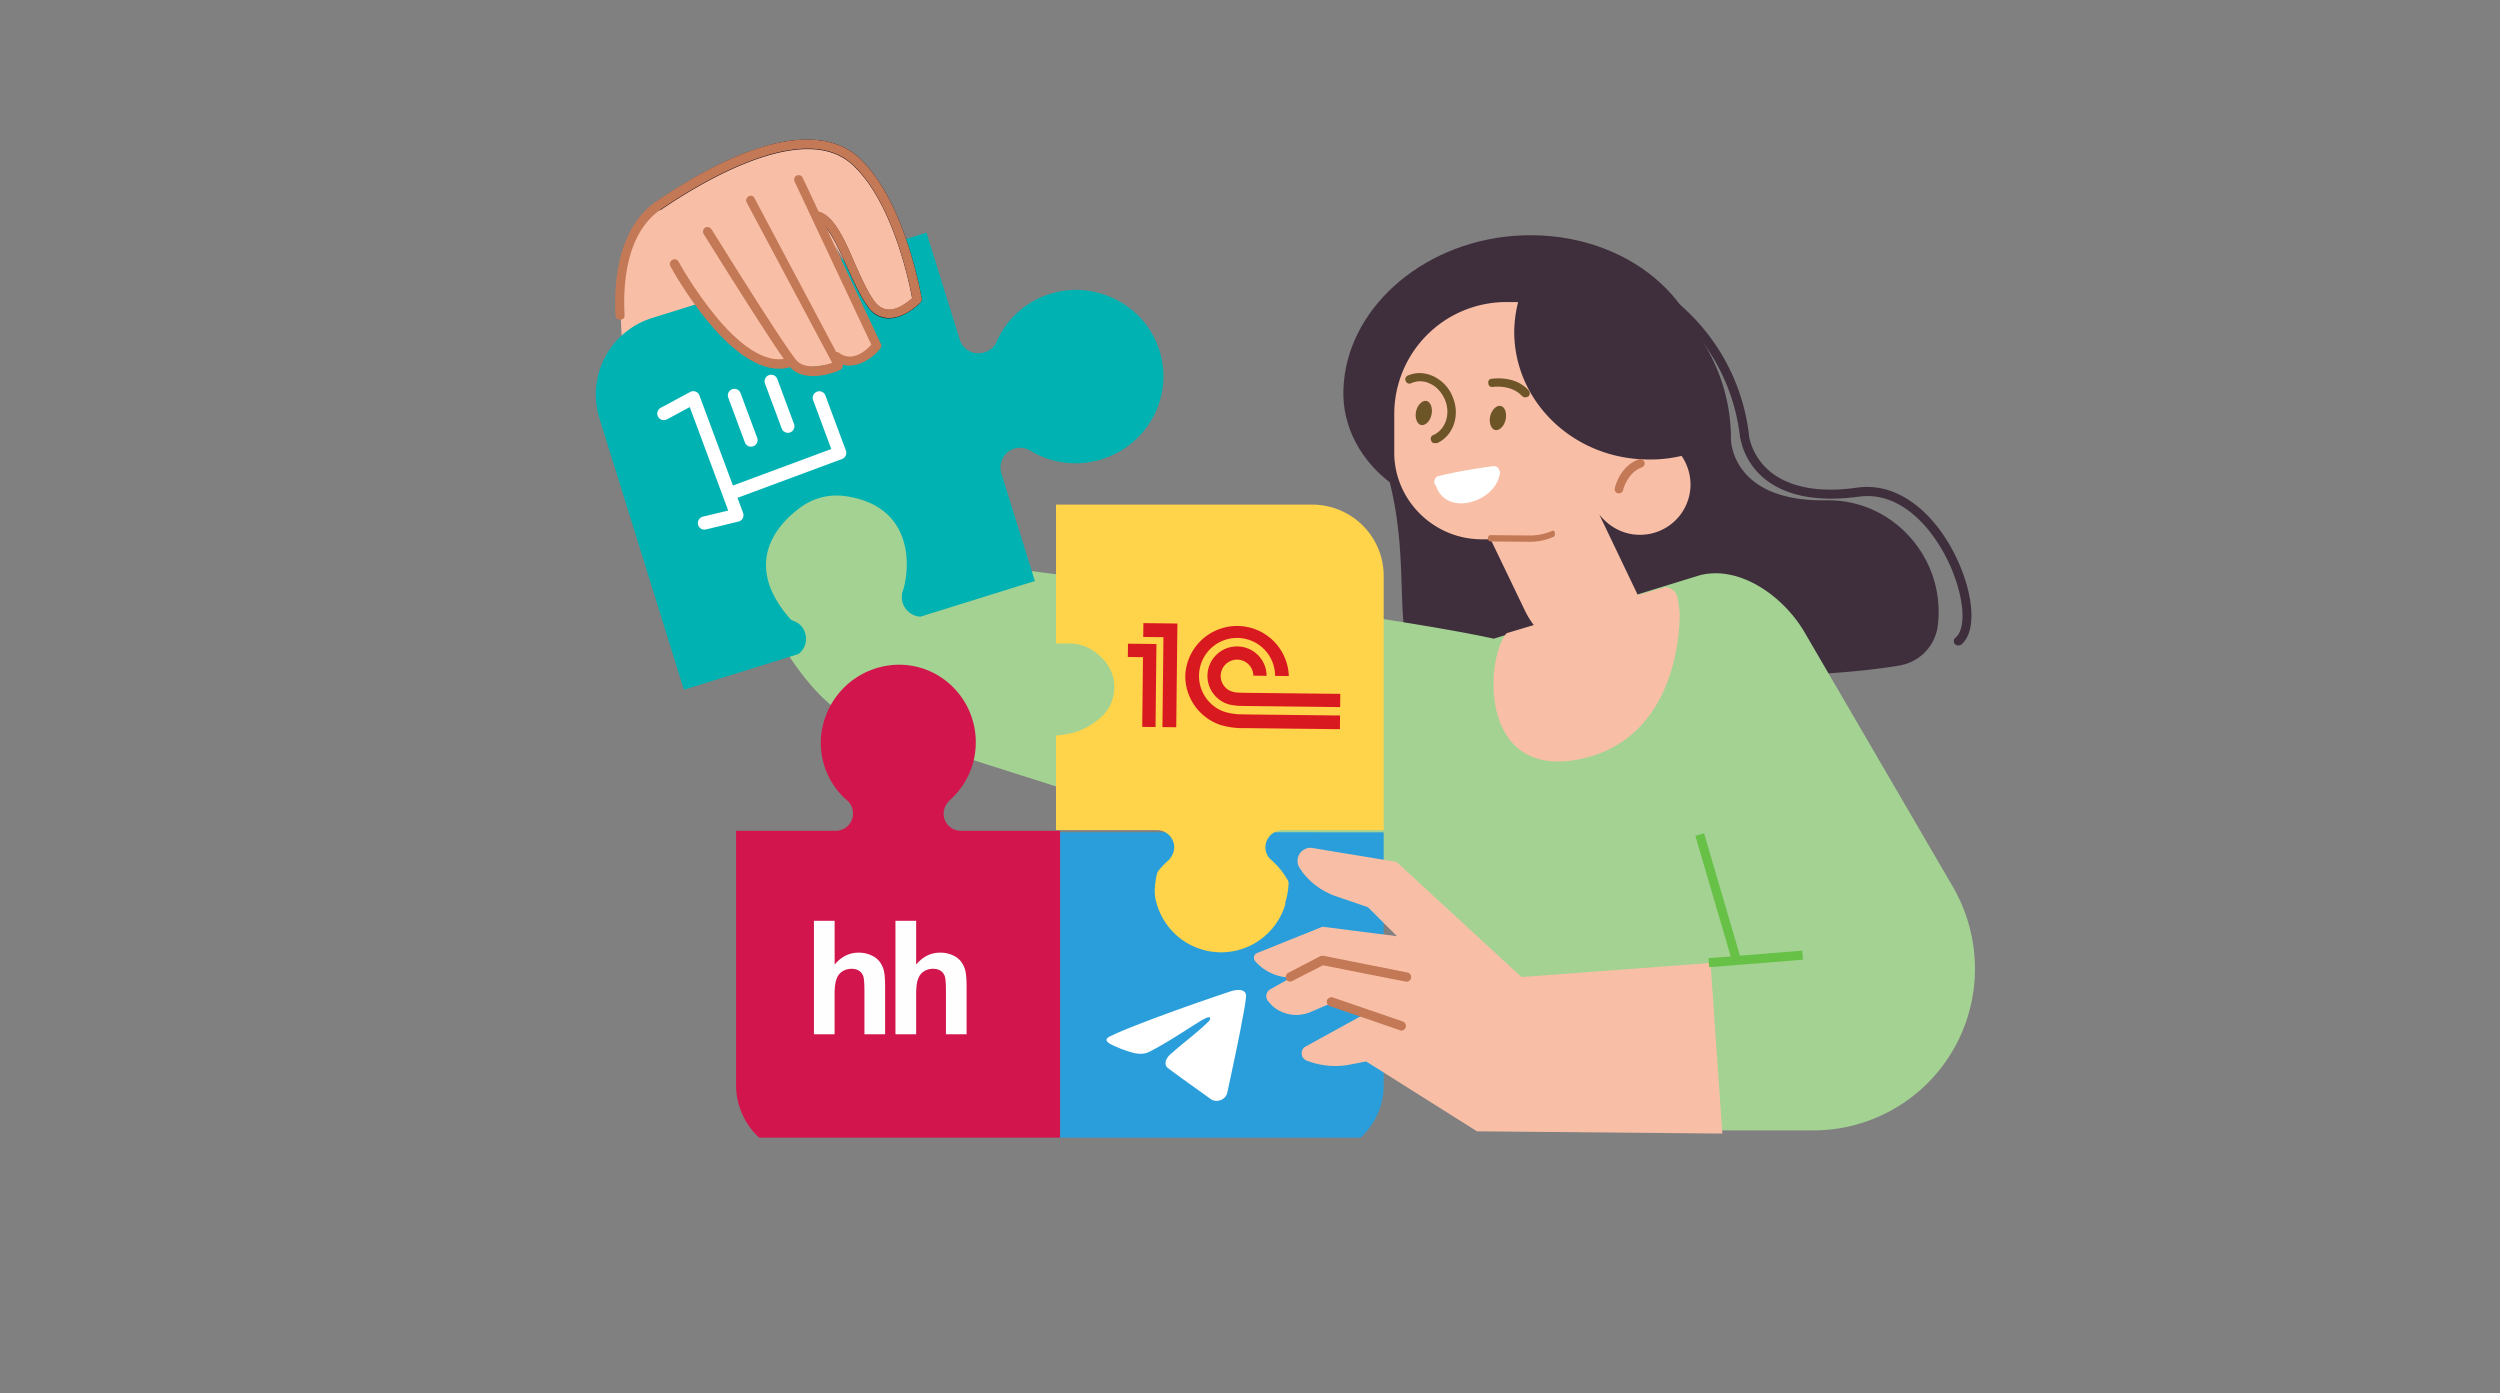 <svg xmlns="http://www.w3.org/2000/svg" width="610" height="340" fill="none"><rect width="100%" height="100%" fill="#808080" stroke="none"/><g clip-path="url(#a)"><path fill="#3F2F3D" d="M416.26 90.97c-1.77-21.03-23.95-36.2-49.11-33.2-22.62 2.76-39.8 19.7-39.36 38.96.22 8.52 5.1 17.82 15.4 23.68 11.65 3.77 19.85 3.88 34.82 2.44 22.5-2 38.25-31.33 38.25-31.88"/><path fill="#F8BFA6" d="m177.9 81.78-6.21-4.76-10.98 4.21c-3.33 2.32-4.32 3.54-6.43 6.75l-1.66 1.44s-5.66-28.89 8.2-39.07 37.8-21.7 47.9-11.07c10.09 10.62 15.07 33.87 15.07 33.87s-7.76 7.53-11.86.66c-5.65-9.52-8.31-14.28-8.31-14.28l9.86 25.35s-4.87 3.55-10.42 4.1c-5.54.33-13.63 3.43-25.16-7.2"/><path fill="#3F2F3D" d="M472.8 152.84c2.1-16.16-10.42-30.77-26.72-30.77h-.33c-22.84.45-23.4-14.16-23.4-14.94a44.07 44.07 0 0 0-45.56-44.16c-22.62.77-51.78 20.8-42.35 41.28 14.63 32.32-.11 58 17.63 59.55 14.52 1.33 82.81 3.54 111.53-1.44a11.3 11.3 0 0 0 9.2-9.52"/><path fill="#A4D293" d="m476.57 216.49-36.25-62.2c-5.1-8.75-15.75-16.39-25.5-13.95l-50.34 15.5c-31.15-6.87-134.7-19.16-134.7-19.16l-43.24-61.87-32.92 8.86 26.5 56.22c16.73 28.23 21.06 35.76 41.46 40.52l117.3 37.3 25.05 56.9 51.67 1.2h26.82a39.4 39.4 0 0 0 39.47-39.4 40 40 0 0 0-5.32-19.92"/><path fill="#2A9EDA" d="M236.1 261.33a19.1 19.1 0 0 0 14.81-6.42 4 4 0 0 1 2.99-1.3h.12c2.27 0 4.18 1.9 4.18 4.15v24.37h61.98c9.68 0 17.44-7.72 17.44-17.35v-61.7H258.2v24.37a4.2 4.2 0 0 1-4.18 4.16c-1.2 0-2.4-.6-3.23-1.43a18.8 18.8 0 0 0-14.2-6.41c-10.76 0-19.48 8.91-18.88 19.73.48 9.63 8.6 17.6 18.4 17.83"/><path fill="#FFD34A" d="M316.7 224.64a19.2 19.2 0 0 0-6.5-14.81 4 4 0 0 1-1.44-3.1 4.25 4.25 0 0 1 4.21-4.18h24.65v-62c0-9.67-7.81-17.43-17.55-17.43h-62.4V157h3.19c2.66 0 5.23 1 7.2 2.8l.63.57a9.9 9.9 0 0 1 .17 14.44 16.5 16.5 0 0 1-9.15 4.41l-2.05.28v23.05h24.65c2.29 0 4.2 1.9 4.2 4.18 0 1.19-.6 2.38-1.43 3.22a18.7 18.7 0 0 0-6.5 14.21 18.9 18.9 0 0 0 19.96 18.87c9.86-.6 17.92-8.72 18.16-18.39"/><path fill="#00B2B2" stroke="#00B2B2" stroke-width=".91" d="M206.3 120.6c16.2 2.31 16.62 16.24 14.5 23.6l23.8-17.1-32.94-26.7-42.36 9.9c.2 6.38 1.24 22.35 3.68 35.25s14.24 9.48 19.83 6.15c-11.8-13.08-4.95-23.2 2.64-28.54a15.2 15.2 0 0 1 10.85-2.55Z"/><path fill="#00B2B2" d="M256.9 71.52a20.9 20.9 0 0 0-13.77 11.98 4.6 4.6 0 0 1-2.78 2.41l-.26.08a4.76 4.76 0 0 1-5.9-3.07l-8.14-26.17-66.8 20.8a19.54 19.54 0 0 0-13 24.48l20.62 66.26 27.93-8.7a4.6 4.6 0 0 0 1.65-5.13 4.3 4.3 0 0 0-2.58-2.84A21.3 21.3 0 0 1 182 137.96c-3-10.55 2.96-21.79 13.35-25.59 11.56-4.15 24.07 2.03 27.65 13.52 1.87 6 .96 12.17-2.13 17.2a4.8 4.8 0 0 0-.76 3.45 4.85 4.85 0 0 0 4.47 3.93l27.93-8.7-8.14-26.16a4.9 4.9 0 0 1 1.7-5.43 4.8 4.8 0 0 1 5.28-.25 21.3 21.3 0 0 0 17.47 2.13c11.58-3.6 18-16.1 13.74-27.53-3.73-10.18-15.15-16-25.65-13.02"/><path fill="#D2154C" d="M200.3 180.62a18.5 18.5 0 0 0 6.53 14.8c.83.72 1.31 1.92 1.31 2.99v.12c0 2.27-1.9 4.18-4.16 4.18H179.6v61.99c0 9.67 7.73 17.43 17.36 17.43h61.7v-79.42H234.4a4.2 4.2 0 0 1-4.16-4.18c0-1.2.6-2.39 1.43-3.22a18.8 18.8 0 0 0 6.42-14.22c0-10.75-8.92-19.46-19.74-18.87a19.23 19.23 0 0 0-18.07 18.4"/><path fill="#F8BFA6" d="m177.9 81.78-13.3-17.04s-17.53-4.32-3.78-14.5 37.8-21.59 47.9-10.96c10.09 10.62 15.07 33.87 15.07 33.87s-7.76 7.53-11.86.66c-5.65-9.52-8.31-14.28-8.31-14.28l9.86 25.35s-4.87 3.54-10.42 4.1c-5.54.33-13.63 3.43-25.16-7.2"/><path fill="#080717" d="M216.92 77.69h-.44a6.2 6.2 0 0 1-4.77-2.88c-1.78-2.43-3.44-6.09-4.99-9.52-2.22-4.98-4.77-10.62-7.32-11.4a1.2 1.2 0 0 1-.77-1.33 1.2 1.2 0 0 1 1.33-.77c3.54 1.1 6.1 6.64 8.64 12.62 1.56 3.43 3.1 6.97 4.77 9.18.89 1.22 2 1.88 3.22 2 2.44.22 4.99-1.89 5.98-2.77-.66-3.65-4.76-23.69-14.63-32.65-11.75-10.74-36.48 4.09-46.56 10.95-.45.34-1.22.22-1.56-.33a1.2 1.2 0 0 1 .34-1.55c30.48-20.8 44.01-15.72 49.33-10.85 11.31 10.3 15.2 33.54 15.41 34.43.11.33-.1.66-.33 1-.11.22-3.77 3.87-7.65 3.87"/><path fill="#C37856" d="M207.28 89.2a6.3 6.3 0 0 1-3.88-1.33c-.56-.33-.56-1.1-.23-1.55.34-.55 1.11-.55 1.56-.22 3.32 2.44 6.65-.66 7.87-2l-18.74-39.84c-.22-.55 0-1.22.56-1.44.55-.22 1.21 0 1.44.55l19.07 40.52c.22.33.1.88-.12 1.1-1.33 1.77-4.32 4.2-7.53 4.2Z"/><path fill="#C37856" d="M198.4 91.75c-2.1 0-4.32-.56-5.76-2.33-3.33-3.98-20.18-31.1-20.95-32.32a1.2 1.2 0 0 1 .33-1.55 1.2 1.2 0 0 1 1.55.33c.22.33 17.52 28.23 20.73 32 2.11 2.43 6.65 1.32 8.76.66l-20.84-39.08c-.33-.55-.11-1.21.44-1.55.56-.33 1.22-.1 1.44.45l21.4 40.29c.11.22.22.55.11.88a1.1 1.1 0 0 1-.55.67c-.22.22-3.33 1.55-6.65 1.55"/><path fill="#C37856" d="M190.09 89.97c-12.75 0-25.94-23.9-26.5-25.01-.33-.55-.1-1.22.45-1.55s1.22-.11 1.55.44c0 .11 3.88 7.09 9.2 13.5 4.77 5.76 11.75 12.07 17.85 9.86.55-.22 1.22.1 1.44.66.22.55-.11 1.22-.66 1.44-1.11.55-2.22.66-3.33.66"/><path fill="#2A9EDA" stroke="#2A9EDA" stroke-width=".91" d="M294 226.7c-9.44-2.17-14.99-3.17-11.8-14.99l-17.72 26.8 40.43 21.82 21.35-37.71-11.36-8.18c0 6.18-2.27 9.24-4.08 11.36-1.82 2.12-7.36 3.09-16.81.9Z"/><path fill="#3F2F3D" d="M477.9 157.5c-.33 0-.66-.12-.89-.34-.44-.44-.33-1.22.12-1.55 2.77-2.32 2.1-9.96-1.34-17.7-4.1-9.09-12.08-18.16-22.28-16.72-9.87 1.33-17.4-.11-22.62-4.1-5.54-4.31-6.2-10.18-6.32-10.4a47.74 47.74 0 0 0-52.77-42.17c-.66.1-1.1-.34-1.22-1-.1-.55.33-1.1 1-1.22 27.38-2.99 52.22 16.83 55.21 44.17 0 .1.67 5.09 5.43 8.85 4.77 3.65 11.87 4.98 20.96 3.65 11.42-1.54 20.29 8.3 24.61 18.05 3.33 7.3 4.88 16.71.78 20.25-.23.11-.45.22-.67.22"/><path fill="#F8BFA6" d="m367.7 73.7 20.62.11c7.32 0 13.2 5.98 13.2 13.29l-.12 9.85c0 3.1-.44 5.97-1.22 8.85a12.5 12.5 0 0 1 12.31 12.4 12.3 12.3 0 0 1-12.42 12.29c-3.99 0-7.54-2-9.86-4.98l9.42 19.7 6.87-2c2.88.67 2.88 2.44 3.33 6.31 0 0 1.1 30.66-24.61 35.76-24.4 4.76-22.84-24.47-17.63-30.77l6.65-2a20 20 0 0 1-2.22-3.65l-8.31-17.27h-2.33c-11.75-.1-21.29-9.74-21.18-21.36v-9.3a27.35 27.35 0 0 1 27.5-27.23"/><path fill="#C37856" d="M373.32 132.2h-.12l-9.57-.08c-.31 0-.57-.34-.57-.77s.26-.78.57-.78l9.57.09q2.85.02 5.5-1.12c.32-.18.64.08.7.51.07.43-.06.87-.38.95a14 14 0 0 1-5.7 1.2"/><path fill="#3F2F3D" d="M378.34 59.76a48.9 48.9 0 0 1 42.46 46.93 32.7 32.7 0 0 1-18.73 5.42c-18.07-.11-32.6-14.06-32.6-31.21a30.6 30.6 0 0 1 8.87-21.14"/><path fill="#C37856" d="M395.02 120.37h-.23a1 1 0 0 1-.77-1.22c0-.22 1.22-5.42 5.87-7.08.56-.22 1.11.11 1.34.66.22.56-.12 1.11-.67 1.33-3.55 1.33-4.55 5.54-4.55 5.65-.1.33-.55.66-1 .66"/><path fill="#6E5528" d="M367.37 102.37c-.34 1.66-1.56 2.77-2.55 2.55-1-.22-1.56-1.77-1.22-3.32.33-1.55 1.55-2.77 2.55-2.55 1.1.22 1.55 1.77 1.22 3.32m-18.08-1.22c-.33 1.66-1.55 2.77-2.55 2.55s-1.55-1.77-1.22-3.32 1.56-2.77 2.55-2.55c1 .22 1.56 1.77 1.22 3.32m22.84-4.2a1.2 1.2 0 0 1-.77-.34c-2.66-2.87-7.1-2.2-7.1-2.2-.55.1-1.1-.23-1.1-.9-.12-.55.22-1.1.88-1.1.22 0 5.65-.89 8.98 2.88.33.44.33 1.1-.11 1.44-.22.1-.44.22-.78.22"/><path fill="#6E5528" d="M350.07 108.13c-.44 0-.77-.22-.88-.67-.23-.55 0-1.1.55-1.32 3-1.33 4.32-5.2 2.77-8.75-.78-1.66-2-3.1-3.55-3.76a5.3 5.3 0 0 0-4.65-.11c-.56.22-1.11 0-1.33-.56-.23-.55 0-1.1.55-1.33 2-.88 4.21-.77 6.32.23 2 1 3.66 2.65 4.55 4.87 2 4.53.22 9.63-3.77 11.4z"/><path fill="#F8BFA6" d="m371.25 238.4-30.5-28.1-20.83-3.44a3.2 3.2 0 0 0-2.78 4.98c2 3.1 5 5.43 8.54 6.75l8.1 2.77 7.09 7.08-18.18-2.32-15.97 6.42c-.77.33-1 1.33-.44 2a11.6 11.6 0 0 0 8.76 3.98l-5.1 2.87a1.93 1.93 0 0 0-.33 3.1c.44.56.88 1 1.44 1.44a8.9 8.9 0 0 0 8.75 1l5.1-2.21 7.77 2.87-14.08 7.75c-1.45.78-1.22 2.88.22 3.43a19 19 0 0 0 10.53 1l3.99-.78 27.05 17.05 59.87.55-2.88-41.62z"/><path fill="#C37856" d="M314.82 239.51c-.45 0-.78-.22-1-.55-.22-.56-.11-1.22.44-1.55l7.87-4.1c.22-.1.45-.1.78-.1l20.51 4.09c.55.1 1 .66.89 1.33a1.15 1.15 0 0 1-1.33.88l-20.18-3.98-7.54 3.87s-.22.11-.44.11m27.05 11.96c-.11 0-.22 0-.34-.11l-17.07-5.87c-.55-.22-.89-.89-.66-1.44s.88-.88 1.44-.66l17.07 5.86c.55.23.89.89.67 1.44-.23.56-.67.78-1.11.78"/><path fill="#68C147" d="m439.75 231.96-22.87 1.83.17 2.21 22.88-1.83z"/><path fill="#68C147" d="m415.79 203.31-2.13.63 8.85 30.16 2.12-.62z"/><path fill="#C37856" d="M151.29 78.02c-.56 0-1.11-.44-1.11-1.1-.45-9.3 1-21.6 9.97-27.79 30.5-20.7 44.02-15.6 49.34-10.74 11.31 10.3 15.19 33.54 15.41 34.43.11.33-.1.66-.33 1-.22.21-4 4.09-8.1 3.76a6.2 6.2 0 0 1-4.76-2.88c-1.78-2.44-3.44-6.09-5-9.52-2.2-4.98-4.76-10.63-7.3-11.4a1.2 1.2 0 0 1-.78-1.33 1.2 1.2 0 0 1 1.33-.77c3.54 1.1 6.1 6.64 8.64 12.61 1.56 3.44 3.1 6.98 4.77 9.2.89 1.2 2 1.87 3.22 1.98 2.44.22 4.99-1.88 5.98-2.76-.66-3.66-4.76-23.7-14.63-32.66-11.75-10.73-36.48 4.1-46.57 10.96-8.2 5.54-9.42 17.16-8.98 25.8.11.77-.44 1.2-1.1 1.2q.15 0 0 0Z"/><path fill="#FFD34A" fill-rule="evenodd" d="M282.2 220.35a16.33 16.33 0 0 0 31.5 0z" clip-rule="evenodd"/><path fill="#D91920" fill-rule="evenodd" d="m287 177.45-3.37-.04.25-21.94-4.93-.05.04-3.38 8.3.1zm16.93-3.13-1.94-.05c-1-.08-2.16-.27-3.07-.55a15 15 0 0 1-1.06-.4 9.28 9.28 0 1 1 13.26-8.4l3.35.04a12.64 12.64 0 0 0-25.26-.16 12.6 12.6 0 0 0 8.6 12.09 19 19 0 0 0 6.05.77l23.08.26.03-3.34zm23.1-5.02-23.04-.25c-.24 0-1.52-.03-1.75-.05a5.38 5.38 0 0 1-2.33-.56 4 4 0 0 1-2.06-3.54 4 4 0 0 1 4.04-3.95 4 4 0 0 1 3.94 3.91l3.22.04a7.2 7.2 0 0 0-7.13-7.17 7.2 7.2 0 0 0-7.3 7.14 7.2 7.2 0 0 0 3.89 6.47c.36.21 1.03.44 1.23.5.66.18 1.55.3 2.27.37.26.02 1.57.05 1.85.05l23.13.27zm-44.86-12.16-6.94-.08-.04 3.25 3.7.04-.19 17.01 3.25.04z" clip-rule="evenodd"/><path fill="#FEFEFE" fill-rule="evenodd" d="M203.65 235.36v-10.68h-5.05v27.68h5.04v-9.76q0-2.45.47-3.7.45-1.26 1.45-1.89.98-.62 2.24-.62 1.09 0 1.82.49c.48.3.83.77 1.01 1.3q.3.83.29 3.89v10.29h5.05v-11.42q0-2.62-.26-3.87a6 6 0 0 0-.97-2.27 5 5 0 0 0-2.12-1.69 7 7 0 0 0-3.14-.66q-3.39 0-5.83 2.91m19.89 0v-10.68h-5.05v27.68h5.05v-9.76q0-2.45.46-3.7.45-1.26 1.44-1.89a4 4 0 0 1 2.24-.62q1.1 0 1.83.49a2.5 2.5 0 0 1 1.01 1.3q.3.83.29 3.89v10.29h5.04v-11.42q0-2.62-.26-3.87a6 6 0 0 0-.97-2.27 5 5 0 0 0-2.1-1.69 7 7 0 0 0-3.15-.66q-3.39 0-5.83 2.91" clip-rule="evenodd"/><path fill="#fff" d="M270.53 253.03c3.51-1.73 7.4-3.13 11.05-4.55a573 573 0 0 1 18.9-6.66c1.23-.35 3.43-.66 3.57 1.11-.2 2.5-.79 4.96-1.21 7.43-1.05 5.44-2.23 10.84-3.38 16.25-.4 1.8-2.76 2.65-4.2 1.44-3.48-2.5-6.98-4.97-10.41-7.52-1.11-1.2.02-2.8 1.08-3.58 3.05-2.73 6.26-5.02 9.16-7.9.82-1.74-1.46-.33-2.21.1-4.13 2.56-8.16 5.3-12.5 7.52-2.21 1.08-4.7-.01-6.84-.75-1.91-.86-4.73-1.76-3-2.9"/><path fill="#fff" fill-rule="evenodd" d="M206.4 109.94a1.6 1.6 0 0 1-.9 2.04l-.05.02-25.5 9.47 1.36 3.68a1.6 1.6 0 0 1-1.08 2.1l-.05.01-7.9 1.92a1.6 1.6 0 0 1-.8-3.1l.04-.02 6.16-1.49-9.38-25.24-5.57 3a1.6 1.6 0 0 1-2.14-.62l-.02-.04a1.6 1.6 0 0 1 .6-2.14l.05-.03 7.19-3.86a1.6 1.6 0 0 1 2.24.81l.01.04 8.17 21.98 24-8.91-4.43-11.93a1.6 1.6 0 0 1 .9-2.04l.05-.02a1.6 1.6 0 0 1 2.04.9l.01.04zm-21.66-3.14a1.6 1.6 0 0 1-2.99 1.16l-.01-.04-4.07-10.96a1.6 1.6 0 0 1 2.98-1.15l.02.04zm8.06-1.29a1.6 1.6 0 0 0 .94-2.05l-4.07-10.96-.01-.04a1.6 1.6 0 0 0-2.99 1.16l4.07 10.95.02.04a1.6 1.6 0 0 0 2.04.9" clip-rule="evenodd"/></g><path fill="#fff" d="M350.04 118.01q.13.37.4.61a5.7 5.7 0 0 0 3.14 3.59c1.66.74 3.51.76 5.26.3 3.44-.9 6.54-3.37 7.12-6.96.13-.86-.53-1.94-1.56-1.81q-6.76.85-13.35 2.4c-.82.18-1.25 1.14-1 1.87"/><defs><clipPath id="a"><path fill="#fff" d="M125 34.08h358v243.51H125z"/></clipPath></defs></svg>